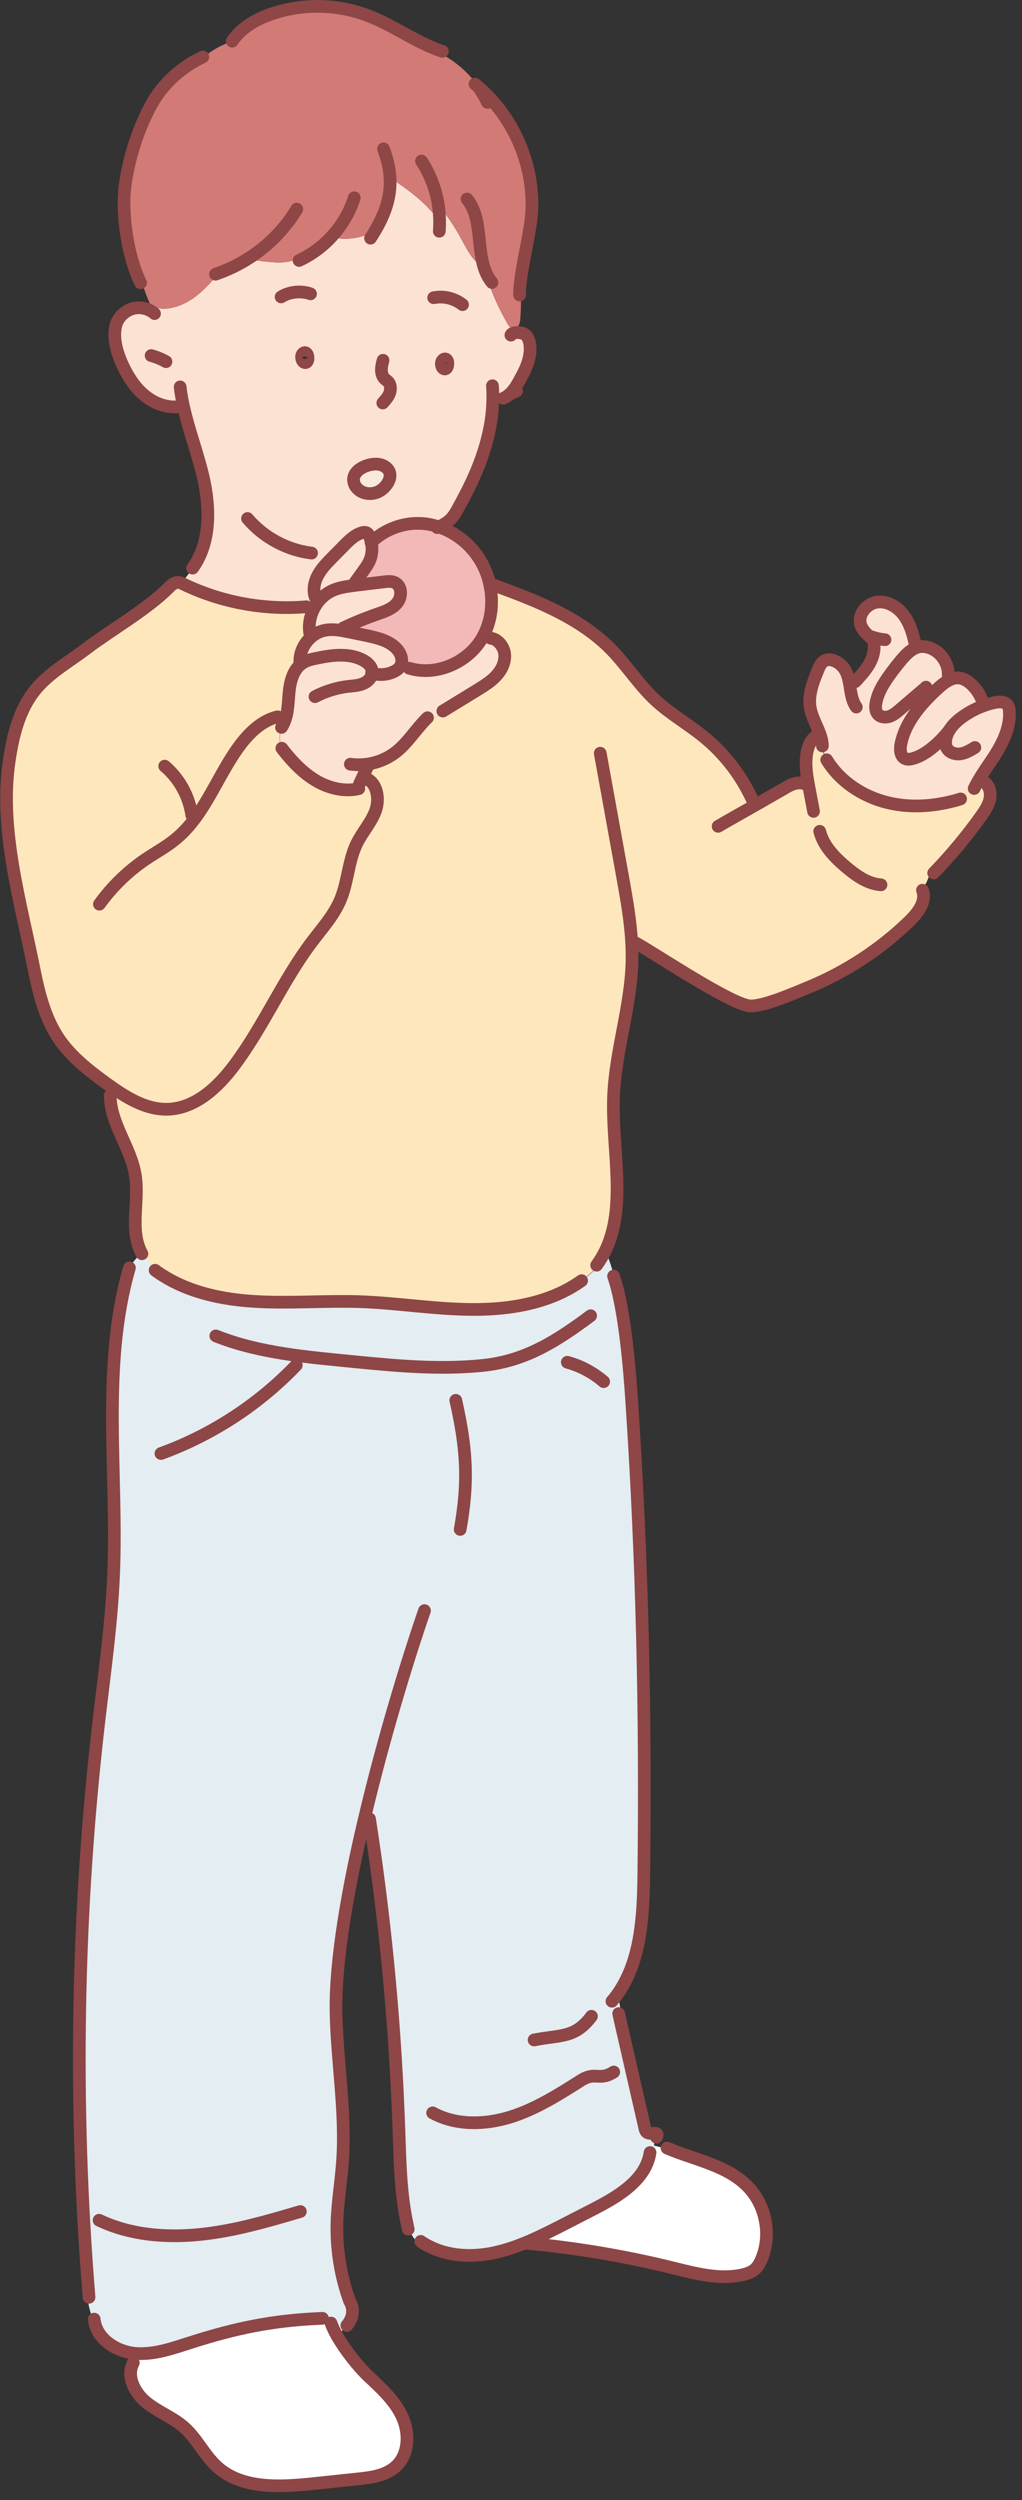 <svg width="81" height="198" viewBox="0 0 81 198" fill="none" xmlns="http://www.w3.org/2000/svg">
<rect x="0" y="0" width="81" height="198" fill="#333333" stroke="none"/>
<g clip-path="url(#clip0_908_8751)">
<path d="M75.25 53.854C75.508 53.732 75.778 53.661 76.062 53.699C76.403 53.751 76.712 53.944 76.97 54.183C77.402 54.576 77.724 55.091 77.898 55.651L78.059 55.613C78.072 55.684 78.091 55.761 78.117 55.832C77.434 56.057 76.777 56.399 76.197 56.831C75.817 57.108 75.463 57.455 75.224 57.855C74.548 58.731 73.362 59.846 72.293 60.097C72.106 60.142 71.893 60.161 71.713 60.078C71.339 59.897 71.314 59.369 71.391 58.956C71.694 57.404 72.705 56.102 73.845 54.981C74.007 54.827 74.174 54.666 74.341 54.511C74.612 54.26 74.915 54.015 75.243 53.86L75.25 53.854Z" fill="#FCE2D3"/>
<path d="M75.153 53.339C75.186 53.513 75.218 53.68 75.25 53.86C74.921 54.015 74.618 54.266 74.348 54.511C74.18 54.666 74.013 54.82 73.852 54.981L73.388 54.44C72.699 55.026 72.003 55.619 71.314 56.212C71.062 56.431 70.792 56.65 70.476 56.753C70.154 56.856 69.761 56.805 69.555 56.541C69.374 56.309 69.374 55.98 69.426 55.69C69.561 54.917 69.973 54.228 70.424 53.583C70.753 53.113 71.101 52.662 71.475 52.224C71.745 51.902 72.061 51.58 72.428 51.386C72.596 51.296 72.769 51.238 72.956 51.219C73.188 51.193 73.42 51.225 73.646 51.303C74.296 51.515 74.812 52.056 75.037 52.701C75.076 52.913 75.115 53.132 75.153 53.345V53.339Z" fill="#FCE2D3"/>
<path d="M75.321 63.273L75.372 63.479C73.697 63.892 71.932 63.962 70.263 63.537C68.343 63.048 66.559 61.869 65.528 60.168H65.496C65.393 59.813 65.251 59.465 65.084 59.13L65.186 59.079C65.186 58.757 65.109 58.448 65 58.151C64.755 57.449 64.343 56.779 64.22 56.038C64.053 55.033 64.446 54.015 64.832 53.074C64.955 52.772 65.103 52.443 65.399 52.308C65.644 52.198 65.934 52.25 66.179 52.353C66.488 52.495 66.752 52.72 66.939 52.997C67.171 53.352 67.267 53.77 67.345 54.202C67.461 54.112 67.577 54.009 67.673 53.893L67.789 53.989C68.182 53.564 68.582 53.139 68.878 52.636C69.174 52.134 69.349 51.547 69.271 50.974C69.265 50.897 69.245 50.807 69.207 50.736C69.194 50.703 69.174 50.678 69.155 50.646C69.104 50.575 69.039 50.517 68.968 50.459C68.666 50.182 68.35 49.885 68.228 49.492C67.97 48.7 68.659 47.824 69.484 47.695C70.308 47.566 71.127 48.049 71.629 48.713C72.016 49.235 72.241 49.84 72.409 50.472L72.286 50.504C72.331 50.794 72.376 51.084 72.428 51.374C72.061 51.567 71.752 51.889 71.475 52.211C71.107 52.649 70.753 53.1 70.424 53.571C69.973 54.208 69.561 54.904 69.426 55.677C69.374 55.967 69.374 56.296 69.555 56.528C69.761 56.792 70.154 56.843 70.476 56.74C70.792 56.637 71.062 56.418 71.314 56.199C72.003 55.606 72.699 55.014 73.388 54.427L73.852 54.969C72.712 56.09 71.7 57.391 71.397 58.944C71.32 59.356 71.346 59.878 71.719 60.065C71.893 60.155 72.106 60.129 72.299 60.084C73.362 59.833 74.548 58.725 75.231 57.842C75.469 57.443 75.823 57.095 76.203 56.818C76.783 56.386 77.434 56.051 78.123 55.819C78.362 55.742 78.606 55.671 78.851 55.619C79.231 55.542 79.721 55.542 79.908 55.883C79.966 55.986 79.985 56.109 79.998 56.225C80.101 57.372 79.637 58.506 79.038 59.498C78.652 60.142 78.201 60.754 77.801 61.385C77.711 61.534 77.621 61.675 77.537 61.824C76.989 62.532 76.197 63.048 75.327 63.254L75.321 63.273Z" fill="#FCE2D3"/>
<path d="M53.706 170.491L53.719 170.459C55.729 171.2 57.894 171.703 59.343 173.249C60.728 174.718 61.147 177.024 60.374 178.893C60.252 179.183 60.103 179.472 59.871 179.691C59.581 179.962 59.182 180.091 58.795 180.175C56.972 180.561 55.091 180.052 53.281 179.601C49.866 178.757 46.387 178.152 42.889 177.778C42.663 177.662 42.444 177.52 42.231 177.366C43.043 177.005 43.842 176.599 44.635 176.193C45.453 175.774 46.277 175.349 47.096 174.93C48.655 174.125 50.368 173.126 51.142 171.645C51.393 171.542 51.56 171.245 51.651 170.962C51.76 170.627 51.825 170.279 51.857 169.931C52.482 170.086 53.094 170.272 53.699 170.479L53.706 170.491Z" fill="white"/>
<path d="M39.062 31.717C39.004 34.494 37.966 37.213 36.626 39.674C36.021 40.788 35.879 41.226 34.79 41.729C34.313 41.568 33.811 41.471 33.308 41.452C31.891 41.4 30.467 41.948 29.449 42.94C29.417 42.766 29.359 42.605 29.288 42.444C29.25 42.36 29.204 42.277 29.127 42.225C29.011 42.141 28.844 42.161 28.702 42.199C28.154 42.36 27.723 42.779 27.317 43.191C27.008 43.507 26.692 43.823 26.383 44.139C25.945 44.577 25.506 45.028 25.216 45.575C25.017 45.949 24.894 46.38 24.914 46.806C24.888 47.173 24.92 47.547 25.023 47.895C24.798 47.972 24.559 48.017 24.314 48.03V48.043C21.009 48.32 17.627 47.708 14.631 46.277C14.56 46.239 14.489 46.207 14.412 46.174C14.683 45.769 14.992 45.382 15.327 45.021L15.301 44.995C16.744 42.985 16.706 40.254 16.152 37.838C15.739 36.027 15.076 34.281 14.644 32.477C14.225 32.51 13.794 32.413 13.433 32.187C12.718 32.091 12.028 31.756 11.461 31.285C10.714 30.66 10.173 29.817 9.761 28.934C9.413 28.186 9.142 27.388 9.123 26.569C9.123 26.241 9.149 25.906 9.258 25.603C9.471 25.03 9.973 24.579 10.566 24.424C10.824 24.36 11.101 24.353 11.358 24.392L12.164 24.327C12.228 24.36 12.299 24.372 12.37 24.385C13.613 24.656 14.895 24.031 15.855 23.2C16.416 22.71 16.905 22.143 17.408 21.589C18.22 21.293 18.993 20.906 19.721 20.442C20.146 20.61 20.616 20.674 21.074 20.72C21.712 20.79 22.356 20.842 22.981 20.7C23.599 20.552 24.16 20.23 24.714 19.908L24.778 20.011C25.339 19.637 25.854 19.199 26.305 18.703L26.441 18.825C27.536 19.038 28.708 18.851 29.694 18.323C30.551 16.873 30.989 15.54 30.912 14.084C31.846 14.689 32.761 15.327 33.566 16.094C34.023 16.525 34.436 16.996 34.842 17.485C34.842 17.06 34.809 16.641 34.739 16.229C35.422 17.054 36.034 17.949 36.543 18.896C37.007 19.753 37.47 20.726 38.327 21.158C38.778 22.749 39.429 24.282 40.266 25.706C40.337 25.822 40.415 25.951 40.544 26.009C40.582 26.028 40.627 26.035 40.672 26.035L40.75 26.35C41.014 26.292 41.394 26.344 41.561 26.453C41.813 26.614 41.929 26.924 41.974 27.22C42.115 28.141 41.742 29.063 41.291 29.875C41.072 30.274 40.795 30.834 40.363 31.221C39.931 31.401 39.493 31.569 39.049 31.711L39.062 31.717ZM35.499 28.863C35.531 28.419 35.248 28.302 35.061 28.567C35.016 28.631 34.99 28.721 34.996 28.837C35.016 29.308 35.46 29.385 35.505 28.863H35.499ZM29.978 38.952C30.706 38.624 31.414 37.496 30.48 36.929C29.868 36.556 28.863 36.833 28.36 37.29C28.154 37.483 28.019 37.722 28.025 37.992C28.025 38.334 28.225 38.656 28.509 38.849C28.934 39.145 29.507 39.165 29.971 38.952H29.978ZM23.915 28.367C23.986 28.831 24.437 28.857 24.418 28.335C24.405 27.89 24.108 27.806 23.947 28.09C23.909 28.161 23.896 28.251 23.915 28.367Z" fill="#FCE2D3"/>
<path d="M32.703 52.933C32.587 52.901 32.464 52.843 32.361 52.785C32.187 52.681 32.013 52.566 31.852 52.43C31.891 52.076 31.724 51.696 31.479 51.419C30.88 50.749 29.939 50.53 29.063 50.343C28.631 50.252 28.193 50.162 27.755 50.072C27.735 50.072 27.71 50.066 27.69 50.059L27.748 49.782C27.794 49.666 27.839 49.55 27.884 49.428C28.541 49.138 29.217 48.874 29.907 48.635C30.48 48.429 31.099 48.23 31.492 47.753C31.878 47.276 31.878 46.438 31.337 46.155C31.066 46.013 30.744 46.052 30.441 46.084C29.707 46.174 28.979 46.258 28.244 46.348C28.154 46.355 28.058 46.368 27.968 46.387C28.116 46.181 28.264 45.975 28.412 45.775C28.547 45.582 28.689 45.395 28.824 45.202C28.998 44.957 29.172 44.712 29.295 44.441C29.507 43.971 29.546 43.436 29.436 42.94C30.454 41.954 31.878 41.4 33.295 41.452C33.798 41.471 34.301 41.561 34.777 41.729C36.085 42.161 37.238 43.075 37.986 44.242C38.353 44.815 38.624 45.453 38.785 46.116C38.785 46.149 38.797 46.181 38.804 46.219C39.133 47.637 38.978 49.164 38.276 50.426C38.25 50.484 38.218 50.536 38.185 50.594C37.077 52.424 34.758 53.487 32.684 52.991L32.696 52.933H32.703Z" fill="#F2B9B8"/>
<path d="M29.153 60.664C28.953 61.089 28.76 61.508 28.56 61.933C28.328 62.204 28.032 62.416 27.697 62.551C26.743 62.584 25.783 62.275 24.965 61.766C24.018 61.186 23.239 60.374 22.543 59.504C22.375 59.401 22.279 59.176 22.24 58.969C22.15 58.518 22.175 58.042 22.304 57.604H22.324C22.504 57.339 22.62 57.037 22.704 56.727C22.846 56.154 22.865 55.529 22.916 54.936C22.987 54.073 23.206 53.12 23.883 52.598C23.928 52.565 23.973 52.533 24.025 52.501C24.353 52.295 24.74 52.211 25.12 52.134C26.357 51.876 27.723 51.702 28.831 52.314C29.159 52.495 29.469 52.785 29.507 53.158C29.507 53.216 29.507 53.274 29.507 53.332C29.636 53.377 29.771 53.403 29.913 53.422C30.358 53.474 30.815 53.403 31.215 53.21C31.414 53.113 31.608 52.984 31.73 52.791C31.794 52.681 31.833 52.559 31.846 52.437C32.007 52.565 32.175 52.688 32.355 52.791C32.458 52.855 32.574 52.907 32.696 52.939L32.684 52.997C34.758 53.493 37.077 52.43 38.185 50.6C38.218 50.542 38.25 50.491 38.276 50.433C38.694 50.742 39.152 51 39.635 51.187H39.777C39.899 51.38 39.977 51.612 39.996 51.844C40.041 52.462 39.745 53.068 39.319 53.525C38.901 53.983 38.359 54.311 37.831 54.64C36.923 55.194 36.008 55.761 35.093 56.315L35.183 56.489C34.571 56.824 33.946 57.146 33.308 57.449C32.696 58.151 32.155 58.937 31.427 59.517C30.77 60.045 29.965 60.393 29.127 60.516L29.146 60.664H29.153Z" fill="#FCE2D3"/>
<path d="M30.474 36.929C31.401 37.496 30.699 38.624 29.971 38.952C29.507 39.165 28.934 39.145 28.509 38.849C28.232 38.656 28.032 38.334 28.026 37.992C28.026 37.722 28.148 37.483 28.36 37.29C28.857 36.833 29.868 36.556 30.48 36.929H30.474Z" fill="#F9E8DC"/>
<path d="M27.69 62.551C28.019 62.416 28.315 62.204 28.554 61.933C28.637 61.836 28.715 61.733 28.786 61.617L29.018 61.65C29.913 62.049 30.087 63.305 29.752 64.227C29.411 65.148 28.721 65.895 28.283 66.778C27.6 68.157 27.581 69.767 27.001 71.191C26.486 72.46 25.552 73.491 24.72 74.586C22.401 77.659 20.881 81.28 18.568 84.366C17.26 86.119 15.462 87.794 13.272 87.852C11.706 87.89 10.27 87.085 8.962 86.177C8.781 86.054 8.601 85.919 8.421 85.797C7.042 84.791 5.663 83.716 4.69 82.311C3.582 80.688 3.086 78.729 2.699 76.796C1.63 71.436 -0.077 65.715 0.715 60.309C1.011 58.28 1.514 56.193 2.809 54.614C3.904 53.281 5.457 52.424 6.829 51.38C8.749 49.924 11.648 48.268 13.349 46.561C13.549 46.355 13.787 46.136 14.077 46.129C14.18 46.129 14.277 46.149 14.373 46.187C14.451 46.219 14.522 46.252 14.593 46.29C17.588 47.721 20.964 48.333 24.276 48.056V48.043C24.514 48.03 24.753 47.985 24.985 47.907C24.985 47.933 24.991 47.959 25.004 47.978C24.559 48.687 24.385 49.576 24.591 50.394L24.656 50.472C24.089 50.961 23.722 51.702 23.76 52.462L23.863 52.604C23.194 53.126 22.968 54.08 22.897 54.943C22.846 55.535 22.826 56.167 22.684 56.734C22.607 57.05 22.491 57.346 22.304 57.623H22.285C22.156 58.055 22.13 58.531 22.221 58.982C22.259 59.188 22.356 59.414 22.523 59.517C23.219 60.387 23.999 61.199 24.946 61.778C25.764 62.281 26.724 62.59 27.677 62.564L27.69 62.551Z" fill="#FFE7BD"/>
<path d="M28.792 61.617C28.721 61.733 28.644 61.836 28.56 61.933C28.76 61.508 28.953 61.089 29.153 60.664L29.134 60.516C29.971 60.393 30.776 60.045 31.434 59.517C32.162 58.937 32.703 58.158 33.315 57.449C33.946 57.146 34.571 56.824 35.19 56.489L35.099 56.315C36.014 55.761 36.923 55.194 37.838 54.64C38.366 54.311 38.907 53.983 39.326 53.525C39.751 53.068 40.047 52.462 40.002 51.844C39.983 51.612 39.906 51.38 39.783 51.18H39.642C39.158 51 38.701 50.742 38.282 50.433C38.984 49.164 39.139 47.643 38.81 46.226C39.055 46.316 39.3 46.4 39.538 46.496C42.773 47.682 46.052 49.009 48.449 51.457C49.686 52.727 50.645 54.253 51.947 55.465C53.12 56.553 54.53 57.346 55.767 58.357C57.153 59.485 58.319 60.883 59.175 62.455C59.279 62.944 59.511 63.395 59.839 63.769C60.69 63.279 61.514 62.816 62.088 62.481C62.377 62.313 62.674 62.139 63.002 62.055C63.331 61.978 63.705 62.004 63.975 62.204L64.053 62.191C63.879 61.276 63.75 60.335 63.962 59.433C64.091 58.898 64.4 58.344 64.929 58.177L64.961 58.164C65.064 58.467 65.141 58.77 65.148 59.092L65.045 59.143C65.212 59.478 65.354 59.833 65.457 60.187H65.489C66.52 61.875 68.298 63.054 70.225 63.544C71.893 63.969 73.659 63.898 75.334 63.486L75.282 63.279C76.152 63.067 76.944 62.558 77.492 61.849C77.576 61.701 77.666 61.553 77.756 61.411C77.801 61.579 77.846 61.746 77.891 61.914H77.911C78.349 62.165 78.51 62.751 78.413 63.254C78.317 63.756 78.027 64.194 77.73 64.613C76.59 66.217 75.327 67.731 73.955 69.149L73.71 69.123C73.581 69.613 73.362 70.076 73.059 70.495H73.072C73.407 71.371 72.724 72.28 72.061 72.931C69.742 75.186 66.984 76.99 63.988 78.214C62.957 78.639 60.574 79.695 59.453 79.67C58.177 79.65 53.21 76.403 51.019 75.076C50.684 75.018 50.356 74.934 50.04 74.825C50.059 75.256 50.066 75.695 50.059 76.126C49.975 79.786 48.706 83.329 48.59 86.988C48.461 91.086 49.666 95.628 47.901 99.152C47.727 99.494 47.527 99.835 47.289 100.157L47.386 100.228C47.018 100.698 46.561 101.091 46.039 101.388L46.065 101.433C43.617 103.192 40.486 103.726 37.47 103.713C34.462 103.707 31.466 103.198 28.457 103.095C25.68 102.998 22.891 103.243 20.114 103.076C17.627 102.921 15.089 102.393 12.975 101.091L12.995 101.053C12.299 100.615 11.719 99.977 11.365 99.229L11.223 99.294C10.205 97.458 11.03 95.158 10.701 93.083C10.353 90.886 8.71 88.979 8.71 86.75L8.929 86.164C10.237 87.072 11.674 87.877 13.24 87.839C15.424 87.781 17.221 86.106 18.535 84.353C20.848 81.274 22.369 77.647 24.688 74.573C25.513 73.485 26.447 72.447 26.969 71.178C27.549 69.761 27.568 68.144 28.251 66.765C28.689 65.889 29.378 65.141 29.72 64.214C30.055 63.292 29.881 62.043 28.985 61.637L28.753 61.605L28.792 61.617Z" fill="#FFE7BD"/>
<path d="M27.684 50.053C27.033 49.917 26.357 49.789 25.706 49.93C25.32 50.014 24.965 50.201 24.669 50.459L24.604 50.381C24.398 49.563 24.579 48.674 25.017 47.965C25.036 47.933 25.055 47.901 25.081 47.862C25.384 47.411 25.796 47.038 26.292 46.799C26.814 46.548 27.388 46.458 27.961 46.387C28.051 46.374 28.148 46.361 28.238 46.348C28.973 46.258 29.701 46.174 30.435 46.084C30.738 46.045 31.06 46.013 31.331 46.155C31.872 46.438 31.872 47.276 31.485 47.753C31.099 48.23 30.48 48.436 29.9 48.635C29.217 48.874 28.541 49.138 27.877 49.428C27.832 49.544 27.787 49.666 27.742 49.782L27.684 50.059V50.053Z" fill="#FCE2D3"/>
<path d="M26.73 185.007C27.394 186.166 28.438 187.474 29.211 188.196C30.229 189.149 31.292 190.116 31.878 191.378C32.464 192.641 32.445 194.297 31.453 195.276C30.648 196.062 29.443 196.217 28.328 196.333C27.169 196.455 26.003 196.578 24.836 196.7C22.195 196.977 19.206 197.145 17.228 195.373C16.216 194.458 15.63 193.15 14.612 192.242C13.716 191.449 12.55 191.024 11.616 190.27C10.682 189.523 9.999 188.183 10.579 187.133L10.173 187.055C10.244 186.972 10.315 186.875 10.379 186.785C10.476 186.65 10.572 186.508 10.669 186.372C10.688 186.372 10.701 186.379 10.72 186.379C12.247 186.508 13.736 185.96 15.198 185.496C18.697 184.382 21.544 183.795 25.152 183.621C25.629 183.718 26.067 183.982 26.389 184.343C26.479 184.556 26.595 184.775 26.724 185L26.73 185.007Z" fill="white"/>
<path d="M26.389 184.35C26.067 183.982 25.629 183.725 25.152 183.628C21.544 183.802 18.697 184.388 15.198 185.503C13.742 185.967 12.247 186.521 10.72 186.385C10.701 186.385 10.688 186.385 10.669 186.379C9.297 186.244 7.899 185.367 7.551 184.072C7.261 183.499 7.061 182.874 6.977 182.236C6.964 182.127 6.977 181.979 7.061 181.927C5.818 166.697 6.082 151.344 7.86 136.171C8.305 132.37 8.846 128.576 9.007 124.755C9.355 116.612 8.008 108.249 10.263 100.415L10.224 100.389C10.495 100.009 10.798 99.648 11.126 99.313L11.255 99.3L11.397 99.236C11.751 99.983 12.331 100.621 13.027 101.059L13.008 101.098C15.114 102.399 17.653 102.928 20.146 103.082C22.923 103.256 25.706 103.011 28.489 103.101C31.498 103.205 34.494 103.714 37.502 103.72C40.518 103.733 43.649 103.192 46.097 101.439L46.071 101.394C46.593 101.104 47.05 100.705 47.418 100.234L47.321 100.164C47.553 99.835 47.759 99.5 47.933 99.159L48.043 99.21C48.339 99.9 48.565 100.615 48.719 101.343C49.512 103.849 49.892 108.281 50.072 111.019C50.91 123.576 51.18 135.862 51.026 148.445C50.987 151.718 50.813 155.261 48.964 157.896L48.99 157.915C49.119 158.779 49.254 159.648 49.383 160.518C49.408 160.673 49.421 160.834 49.37 160.969L51.116 168.61C51.206 169.01 51.56 168.964 51.812 168.952C51.857 169.274 51.87 169.609 51.844 169.937C51.818 170.292 51.747 170.633 51.638 170.968C51.547 171.245 51.386 171.548 51.129 171.651C50.356 173.139 48.642 174.131 47.083 174.937C46.264 175.356 45.44 175.781 44.622 176.2C43.836 176.605 43.037 177.011 42.218 177.372C41.207 177.823 40.17 178.21 39.087 178.429C37.387 178.783 35.525 178.686 33.991 177.9L33.92 178.036C33.482 177.958 33.109 177.668 32.844 177.314C32.619 177.018 32.458 176.683 32.31 176.341C31.749 173.816 31.704 171.207 31.614 168.623C31.363 161.427 30.738 154.237 29.739 147.105H29.675C29.436 145.99 29.192 144.863 28.953 143.748C27.574 149.514 26.556 155.3 26.634 159.359C26.705 163.295 27.426 167.231 27.149 171.168C27.04 172.759 26.763 174.344 26.711 175.948C26.64 178.094 26.982 180.252 27.716 182.269C27.716 182.269 28.348 183.132 27.491 184.182H27.355C27.214 184.465 27.027 184.73 26.808 184.955C26.788 184.974 26.769 185 26.743 185.013C26.614 184.788 26.498 184.562 26.408 184.356L26.389 184.35Z" fill="#E4EDF1"/>
<path d="M28.406 45.775C28.257 45.981 28.109 46.181 27.961 46.387C27.388 46.458 26.814 46.554 26.292 46.799C25.803 47.031 25.384 47.411 25.081 47.862C25.055 47.875 25.03 47.882 24.997 47.895C24.901 47.54 24.862 47.173 24.888 46.806C24.869 46.38 24.985 45.949 25.191 45.575C25.481 45.028 25.919 44.583 26.357 44.139C26.666 43.823 26.982 43.507 27.291 43.191C27.697 42.779 28.128 42.36 28.676 42.199C28.818 42.161 28.979 42.141 29.101 42.225C29.179 42.277 29.224 42.367 29.262 42.444C29.333 42.605 29.391 42.766 29.424 42.94C29.533 43.436 29.494 43.971 29.282 44.441C29.159 44.712 28.985 44.957 28.811 45.202C28.676 45.395 28.534 45.582 28.399 45.775H28.406Z" fill="#FCE2D3"/>
<path d="M29.507 53.158C29.469 52.785 29.159 52.495 28.831 52.314C27.723 51.702 26.357 51.876 25.12 52.134C24.74 52.211 24.353 52.295 24.025 52.501C23.98 52.533 23.928 52.566 23.883 52.598L23.78 52.456C23.747 51.696 24.108 50.955 24.675 50.465C24.972 50.208 25.326 50.021 25.712 49.937C26.363 49.795 27.033 49.924 27.69 50.059C27.71 50.066 27.735 50.072 27.755 50.072C28.186 50.162 28.625 50.252 29.063 50.343C29.939 50.53 30.88 50.749 31.479 51.419C31.724 51.696 31.891 52.076 31.852 52.43C31.84 52.553 31.801 52.675 31.736 52.785C31.62 52.978 31.427 53.1 31.221 53.203C30.822 53.397 30.364 53.467 29.92 53.416C29.784 53.397 29.649 53.371 29.514 53.326C29.514 53.268 29.52 53.21 29.514 53.152L29.507 53.158Z" fill="#FCE2D3"/>
<path d="M37.908 6.874C40.711 9.284 42.322 13.014 42.148 16.699C42.083 18.136 41.471 20.494 41.252 22.266C41.291 23.245 41.317 24.231 41.239 25.204C41.226 25.41 41.201 25.629 41.085 25.803C41.001 25.938 40.84 26.035 40.679 26.035C40.634 26.035 40.589 26.035 40.55 26.009C40.428 25.951 40.344 25.828 40.273 25.706C39.435 24.276 38.785 22.749 38.334 21.158C37.477 20.726 37.013 19.753 36.549 18.896C36.04 17.949 35.434 17.054 34.745 16.229C34.809 16.641 34.842 17.067 34.848 17.485C34.449 16.996 34.03 16.525 33.572 16.094C32.767 15.327 31.852 14.689 30.918 14.084C30.995 15.546 30.564 16.873 29.701 18.323C28.715 18.851 27.549 19.032 26.447 18.825L26.312 18.703C25.861 19.199 25.345 19.644 24.785 20.011L24.72 19.908C24.173 20.23 23.612 20.558 22.987 20.7C22.362 20.842 21.718 20.79 21.08 20.72C20.623 20.668 20.152 20.604 19.727 20.442C18.999 20.906 18.226 21.293 17.414 21.589C16.918 22.143 16.429 22.71 15.862 23.2C14.902 24.038 13.62 24.656 12.376 24.385C12.305 24.372 12.235 24.353 12.17 24.327C12.106 24.302 12.041 24.263 11.99 24.211C11.912 24.134 11.867 24.038 11.829 23.941C11.603 23.425 11.416 22.897 11.262 22.356L11.171 22.382C10.16 20.346 9.664 16.97 9.935 14.779C10.205 12.608 11.023 10.012 12.138 8.079C13.04 6.52 14.477 5.257 16.107 4.497L16.152 4.549C16.583 4.149 17.099 3.827 17.64 3.576C17.898 3.453 18.162 3.344 18.432 3.254C19.154 2.158 20.372 1.482 21.609 1.069C24.07 0.245 26.821 0.303 29.243 1.243C31.008 1.926 32.587 3.047 34.333 3.769L34.268 3.93C35.731 4.542 37.013 5.579 37.928 6.868L37.908 6.874Z" fill="#D27A75"/>
<path d="M12.247 24.836C11.99 24.611 11.674 24.463 11.333 24.405C11.075 24.36 10.798 24.366 10.54 24.437C9.954 24.591 9.445 25.043 9.232 25.616C9.123 25.919 9.091 26.254 9.097 26.582C9.116 27.401 9.387 28.199 9.735 28.947C10.147 29.829 10.688 30.673 11.436 31.298C11.996 31.769 12.685 32.104 13.407 32.2C13.646 32.233 13.89 32.239 14.135 32.213" stroke="#8E4646" stroke-width="1.005" stroke-linecap="round" stroke-linejoin="round"/>
<path d="M11.977 28.161C12.389 28.27 12.782 28.431 13.156 28.644" stroke="#8E4646" stroke-width="1.005" stroke-linecap="round" stroke-linejoin="round"/>
<path d="M23.941 28.09C24.095 27.806 24.392 27.89 24.411 28.335C24.43 28.857 23.98 28.831 23.909 28.367C23.889 28.251 23.909 28.161 23.941 28.09Z" stroke="#8E4646" stroke-width="1.005" stroke-linecap="round" stroke-linejoin="round"/>
<path d="M35.054 28.567C35.241 28.302 35.525 28.419 35.492 28.863C35.454 29.385 35.009 29.308 34.983 28.837C34.983 28.721 35.003 28.625 35.048 28.567H35.054Z" stroke="#8E4646" stroke-width="1.005" stroke-linecap="round" stroke-linejoin="round"/>
<path d="M30.358 28.534C30.293 28.786 30.229 29.037 30.229 29.295C30.229 29.552 30.306 29.823 30.486 29.997C30.57 30.087 30.68 30.145 30.764 30.235C30.976 30.467 30.989 30.834 30.88 31.137C30.77 31.44 30.551 31.678 30.338 31.917" stroke="#8E4646" stroke-width="1.005" stroke-linecap="round" stroke-linejoin="round"/>
<path d="M28.354 37.29C28.148 37.483 28.012 37.722 28.019 37.992C28.019 38.334 28.219 38.656 28.502 38.849C28.927 39.145 29.501 39.165 29.965 38.952C30.693 38.624 31.401 37.496 30.467 36.929C29.855 36.556 28.85 36.833 28.348 37.29H28.354Z" stroke="#8E4646" stroke-width="1.005" stroke-linecap="round" stroke-linejoin="round"/>
<path d="M22.279 23.516C22.955 23.09 23.876 23.013 24.611 23.271" stroke="#8E4646" stroke-width="1.005" stroke-linecap="round" stroke-linejoin="round"/>
<path d="M34.371 23.58C35.164 23.419 36.027 23.625 36.659 24.128" stroke="#8E4646" stroke-width="1.005" stroke-linecap="round" stroke-linejoin="round"/>
<path d="M40.492 26.544C40.524 26.447 40.627 26.395 40.763 26.363C41.027 26.305 41.407 26.357 41.574 26.466C41.826 26.627 41.941 26.937 41.987 27.233C42.128 28.154 41.755 29.076 41.304 29.887C41.085 30.287 40.808 30.847 40.376 31.234C40.234 31.356 40.073 31.466 39.893 31.543" stroke="#8E4646" stroke-width="1.005" stroke-linecap="round" stroke-linejoin="round"/>
<path d="M30.396 11.79C30.706 12.615 30.873 13.368 30.912 14.097C30.989 15.559 30.557 16.886 29.694 18.336C29.591 18.51 29.482 18.684 29.366 18.864" stroke="#8E4646" stroke-width="1.005" stroke-linecap="round" stroke-linejoin="round"/>
<path d="M28.077 15.662C27.723 16.796 27.104 17.84 26.305 18.716C25.854 19.212 25.339 19.657 24.778 20.024C24.437 20.256 24.076 20.455 23.702 20.629" stroke="#8E4646" stroke-width="1.005" stroke-linecap="round" stroke-linejoin="round"/>
<path d="M23.522 16.564C22.575 18.136 21.254 19.47 19.708 20.455C18.98 20.919 18.207 21.306 17.395 21.602C17.292 21.641 17.183 21.68 17.079 21.718" stroke="#8E4646" stroke-width="1.005" stroke-linecap="round" stroke-linejoin="round"/>
<path d="M16.074 4.51C14.451 5.27 13.008 6.533 12.106 8.092C10.991 10.018 10.173 12.615 9.902 14.792C9.632 16.976 10.128 20.359 11.139 22.395" stroke="#8E4646" stroke-width="1.005" stroke-linecap="round" stroke-linejoin="round"/>
<path d="M18.407 3.26C19.128 2.171 20.346 1.495 21.583 1.082C24.044 0.258 26.795 0.316 29.217 1.256C30.983 1.939 32.561 3.06 34.307 3.782C34.552 3.885 34.803 3.982 35.061 4.065" stroke="#8E4646" stroke-width="1.005" stroke-linecap="round" stroke-linejoin="round"/>
<path d="M37.908 6.881C40.711 9.29 42.322 13.021 42.148 16.706C42.083 18.142 41.471 20.5 41.252 22.272C41.207 22.672 41.175 23.039 41.181 23.361" stroke="#8E4646" stroke-width="1.005" stroke-linecap="round" stroke-linejoin="round"/>
<path d="M37.644 6.655C37.728 6.726 37.818 6.803 37.902 6.874" stroke="#8E4646" stroke-width="1.005" stroke-linecap="round" stroke-linejoin="round"/>
<path d="M33.405 12.756C34.094 13.8 34.545 14.998 34.739 16.235C34.803 16.648 34.835 17.073 34.842 17.492C34.842 17.769 34.842 18.039 34.816 18.316" stroke="#8E4646" stroke-width="1.005" stroke-linecap="round" stroke-linejoin="round"/>
<path d="M37.013 15.759C38.198 17.208 37.799 19.431 38.366 21.183C38.501 21.615 38.701 22.021 38.991 22.375" stroke="#8E4646" stroke-width="1.005" stroke-linecap="round" stroke-linejoin="round"/>
<path d="M14.277 30.641C14.348 31.26 14.464 31.872 14.612 32.477C15.037 34.275 15.701 36.027 16.119 37.838C16.667 40.254 16.712 42.985 15.269 44.995" stroke="#8E4646" stroke-width="1.005" stroke-linecap="round" stroke-linejoin="round"/>
<path d="M22.311 57.61C22.491 57.34 22.607 57.037 22.691 56.721C22.833 56.148 22.852 55.523 22.904 54.93C22.974 54.067 23.194 53.113 23.87 52.591C23.915 52.559 23.96 52.527 24.012 52.495C24.34 52.288 24.727 52.205 25.107 52.127C26.344 51.87 27.71 51.696 28.818 52.308C29.146 52.488 29.456 52.778 29.494 53.152C29.494 53.21 29.494 53.268 29.494 53.326C29.449 53.68 29.153 53.976 28.824 54.125C28.438 54.299 28.006 54.318 27.587 54.363C26.672 54.472 25.783 54.749 24.965 55.175" stroke="#8E4646" stroke-width="1.005" stroke-linecap="round" stroke-linejoin="round"/>
<path d="M23.767 52.45C23.735 51.689 24.095 50.948 24.662 50.459C24.959 50.201 25.313 50.014 25.7 49.93C26.35 49.789 27.02 49.917 27.677 50.053C27.697 50.059 27.723 50.066 27.742 50.066C28.174 50.156 28.612 50.246 29.05 50.336C29.926 50.523 30.867 50.742 31.466 51.412C31.711 51.689 31.878 52.069 31.84 52.424C31.827 52.546 31.788 52.669 31.724 52.778C31.608 52.971 31.414 53.094 31.208 53.197C30.809 53.39 30.351 53.461 29.907 53.409C29.771 53.39 29.636 53.364 29.501 53.319C29.482 53.319 29.469 53.306 29.449 53.306" stroke="#8E4646" stroke-width="1.005" stroke-linecap="round" stroke-linejoin="round"/>
<path d="M24.598 50.381C24.392 49.563 24.572 48.674 25.01 47.965C25.03 47.933 25.049 47.901 25.075 47.862C25.378 47.411 25.79 47.038 26.286 46.799C26.808 46.548 27.381 46.458 27.955 46.387C28.045 46.374 28.141 46.361 28.232 46.348C28.966 46.258 29.694 46.174 30.428 46.084C30.731 46.045 31.053 46.013 31.324 46.155C31.865 46.438 31.865 47.276 31.479 47.753C31.092 48.23 30.474 48.436 29.894 48.635C29.211 48.874 28.534 49.138 27.871 49.428C27.652 49.531 27.426 49.628 27.207 49.731" stroke="#8E4646" stroke-width="1.005" stroke-linecap="round" stroke-linejoin="round"/>
<path d="M25.004 47.353C24.933 47.173 24.894 46.986 24.888 46.799C24.869 46.374 24.985 45.943 25.191 45.569C25.481 45.021 25.919 44.577 26.357 44.132C26.666 43.816 26.982 43.501 27.291 43.185C27.697 42.773 28.128 42.354 28.676 42.193C28.818 42.154 28.979 42.135 29.101 42.219C29.179 42.27 29.224 42.36 29.262 42.438C29.333 42.599 29.391 42.76 29.424 42.934C29.533 43.43 29.494 43.965 29.282 44.435C29.159 44.706 28.985 44.95 28.811 45.195C28.676 45.388 28.534 45.575 28.399 45.769C28.251 45.975 28.103 46.174 27.955 46.381" stroke="#8E4646" stroke-width="1.005" stroke-linecap="round" stroke-linejoin="round"/>
<path d="M35.099 56.315C36.014 55.761 36.923 55.194 37.838 54.64C38.366 54.311 38.907 53.983 39.326 53.525C39.751 53.068 40.047 52.462 40.002 51.844C39.983 51.612 39.906 51.38 39.783 51.18C39.584 50.845 39.255 50.588 38.875 50.542" stroke="#8E4646" stroke-width="1.005" stroke-linecap="round" stroke-linejoin="round"/>
<path d="M29.404 42.966C29.404 42.966 29.424 42.947 29.43 42.94C30.448 41.954 31.872 41.4 33.289 41.452C33.792 41.471 34.294 41.561 34.771 41.729C36.079 42.161 37.232 43.075 37.979 44.242C38.346 44.815 38.617 45.453 38.778 46.116C38.778 46.149 38.791 46.181 38.797 46.219C39.126 47.637 38.971 49.164 38.269 50.426C38.243 50.484 38.211 50.536 38.179 50.594C37.071 52.424 34.752 53.487 32.677 52.991C32.593 52.971 32.503 52.946 32.419 52.92" stroke="#8E4646" stroke-width="1.005" stroke-linecap="round" stroke-linejoin="round"/>
<path d="M33.882 56.843C33.682 57.037 33.495 57.236 33.315 57.449C32.703 58.151 32.162 58.937 31.434 59.517C30.776 60.045 29.971 60.393 29.134 60.516C28.683 60.58 28.225 60.587 27.768 60.522" stroke="#8E4646" stroke-width="1.005" stroke-linecap="round" stroke-linejoin="round"/>
<path d="M29.153 60.664C28.953 61.089 28.76 61.508 28.56 61.933C28.541 61.978 28.521 62.023 28.502 62.062" stroke="#8E4646" stroke-width="1.005" stroke-linecap="round" stroke-linejoin="round"/>
<path d="M22.337 59.259C22.401 59.343 22.465 59.427 22.53 59.511C23.226 60.38 24.005 61.192 24.952 61.772C25.77 62.275 26.73 62.584 27.684 62.558C27.935 62.551 28.186 62.519 28.438 62.461" stroke="#8E4646" stroke-width="1.005" stroke-linecap="round" stroke-linejoin="round"/>
<path d="M29.024 61.65C29.92 62.049 30.093 63.305 29.759 64.227C29.417 65.148 28.728 65.895 28.29 66.778C27.607 68.157 27.587 69.767 27.008 71.191C26.492 72.46 25.558 73.491 24.727 74.586C22.407 77.659 20.887 81.28 18.574 84.366C17.266 86.119 15.469 87.794 13.278 87.852C11.713 87.89 10.276 87.085 8.968 86.177C8.788 86.054 8.607 85.919 8.427 85.797C7.048 84.791 5.67 83.716 4.697 82.311C3.589 80.688 3.092 78.729 2.706 76.796C1.636 71.436 -0.071 65.715 0.722 60.309C1.018 58.28 1.52 56.193 2.815 54.614C3.911 53.281 5.463 52.424 6.836 51.38C8.756 49.924 11.655 48.268 13.356 46.561C13.555 46.355 13.794 46.136 14.084 46.129C14.187 46.129 14.283 46.149 14.38 46.187C14.457 46.219 14.528 46.252 14.599 46.29C17.595 47.721 20.971 48.333 24.282 48.056" stroke="#8E4646" stroke-width="1.005" stroke-linecap="round" stroke-linejoin="round"/>
<path d="M22.008 56.773C22.008 56.773 21.995 56.773 21.989 56.773C20.816 57.05 19.863 57.932 19.122 58.886C17.253 61.308 16.313 64.471 13.955 66.424C13.207 67.049 12.344 67.512 11.539 68.053C10.128 69.013 8.884 70.218 7.879 71.61" stroke="#8E4646" stroke-width="1.005" stroke-linecap="round" stroke-linejoin="round"/>
<path d="M13.053 60.677C14.206 61.65 14.986 63.06 15.198 64.562" stroke="#8E4646" stroke-width="1.005" stroke-linecap="round" stroke-linejoin="round"/>
<path d="M39.029 30.551C39.062 30.938 39.068 31.324 39.055 31.717C38.997 34.494 37.96 37.213 36.62 39.674C36.014 40.788 35.873 41.226 34.784 41.729C34.745 41.748 34.7 41.768 34.655 41.787" stroke="#8E4646" stroke-width="1.005" stroke-linecap="round" stroke-linejoin="round"/>
<path d="M19.618 41.065C20.893 42.566 22.742 43.565 24.695 43.803" stroke="#8E4646" stroke-width="1.005" stroke-linecap="round" stroke-linejoin="round"/>
<path d="M65.18 59.079C65.18 58.757 65.103 58.448 64.993 58.151C64.748 57.449 64.336 56.779 64.214 56.038C64.046 55.033 64.439 54.015 64.826 53.074C64.948 52.772 65.096 52.443 65.393 52.308C65.638 52.198 65.927 52.25 66.172 52.353C66.481 52.495 66.746 52.72 66.933 52.997C67.164 53.351 67.261 53.77 67.338 54.202C67.442 54.833 67.499 55.484 67.867 55.999" stroke="#8E4646" stroke-width="1.005" stroke-linecap="round" stroke-linejoin="round"/>
<path d="M67.783 53.989C68.176 53.564 68.575 53.139 68.872 52.636C69.168 52.134 69.342 51.547 69.265 50.974C69.258 50.897 69.239 50.807 69.2 50.736C69.187 50.703 69.168 50.678 69.149 50.646C69.097 50.575 69.033 50.517 68.962 50.459C68.659 50.182 68.343 49.885 68.221 49.492C67.963 48.7 68.653 47.824 69.477 47.695C70.302 47.566 71.12 48.049 71.623 48.713C72.009 49.235 72.235 49.84 72.402 50.472C72.447 50.652 72.493 50.832 72.531 51.013" stroke="#8E4646" stroke-width="1.005" stroke-linecap="round" stroke-linejoin="round"/>
<path d="M68.936 50.388C69.007 50.414 69.078 50.439 69.149 50.459C69.471 50.568 69.806 50.633 70.141 50.665" stroke="#8E4646" stroke-width="1.005" stroke-linecap="round" stroke-linejoin="round"/>
<path d="M75.153 53.455C75.153 53.416 75.153 53.377 75.153 53.339C75.153 53.12 75.108 52.9 75.037 52.694C74.812 52.05 74.296 51.509 73.646 51.296C73.427 51.225 73.188 51.187 72.956 51.212C72.769 51.232 72.596 51.29 72.428 51.38C72.061 51.573 71.752 51.895 71.475 52.218C71.107 52.656 70.753 53.107 70.424 53.577C69.973 54.215 69.561 54.911 69.426 55.684C69.374 55.974 69.374 56.302 69.555 56.534C69.761 56.798 70.154 56.85 70.476 56.747C70.792 56.644 71.062 56.425 71.314 56.206C72.003 55.613 72.699 55.02 73.388 54.434V54.421" stroke="#8E4646" stroke-width="1.005" stroke-linecap="round" stroke-linejoin="round"/>
<path d="M77.898 55.651C77.73 55.091 77.408 54.582 76.97 54.183C76.719 53.951 76.41 53.751 76.062 53.699C75.778 53.661 75.508 53.725 75.25 53.854C74.921 54.009 74.618 54.26 74.348 54.505C74.18 54.659 74.013 54.814 73.852 54.975C72.712 56.096 71.7 57.397 71.397 58.95C71.32 59.362 71.346 59.884 71.719 60.071C71.893 60.161 72.106 60.136 72.299 60.09C73.362 59.839 74.548 58.731 75.231 57.848C75.243 57.836 75.256 57.816 75.263 57.81" stroke="#8E4646" stroke-width="1.005" stroke-linecap="round" stroke-linejoin="round"/>
<path d="M77.209 62.449C77.305 62.242 77.415 62.036 77.531 61.843C77.614 61.695 77.705 61.547 77.795 61.405C78.194 60.767 78.645 60.161 79.032 59.517C79.624 58.531 80.095 57.398 79.992 56.244C79.979 56.128 79.96 56.006 79.901 55.903C79.715 55.561 79.225 55.561 78.845 55.639C78.6 55.69 78.355 55.755 78.117 55.838C77.434 56.064 76.777 56.405 76.197 56.837C75.817 57.114 75.463 57.462 75.224 57.861C75.102 58.074 75.005 58.306 74.966 58.557C74.928 58.776 74.934 59.021 75.031 59.221C75.218 59.601 75.695 59.762 76.113 59.704C76.532 59.646 76.906 59.42 77.266 59.201" stroke="#8E4646" stroke-width="1.005" stroke-linecap="round" stroke-linejoin="round"/>
<path d="M65.522 60.174C66.552 61.875 68.331 63.054 70.257 63.544C71.925 63.969 73.691 63.898 75.366 63.486C75.624 63.428 75.881 63.357 76.133 63.273" stroke="#8E4646" stroke-width="1.005" stroke-linecap="round" stroke-linejoin="round"/>
<path d="M77.956 61.901C78.394 62.158 78.555 62.745 78.458 63.247C78.362 63.75 78.072 64.188 77.775 64.607C76.635 66.211 75.372 67.725 74 69.142" stroke="#8E4646" stroke-width="1.005" stroke-linecap="round" stroke-linejoin="round"/>
<path d="M64.961 58.164C64.433 58.325 64.124 58.879 63.995 59.42C63.782 60.322 63.911 61.263 64.085 62.178C64.104 62.281 64.124 62.384 64.143 62.487C64.252 63.073 64.368 63.666 64.478 64.259" stroke="#8E4646" stroke-width="1.005" stroke-linecap="round" stroke-linejoin="round"/>
<path d="M50.246 74.606C50.426 74.702 50.71 74.863 51.058 75.076C53.248 76.403 58.209 79.644 59.491 79.67C60.606 79.689 62.99 78.639 64.027 78.213C67.023 76.989 69.78 75.186 72.1 72.931C72.763 72.28 73.446 71.371 73.111 70.502" stroke="#8E4646" stroke-width="1.005" stroke-linecap="round" stroke-linejoin="round"/>
<path d="M64.968 65.837C65.264 67.01 66.166 67.925 67.087 68.698C67.879 69.361 68.788 70.006 69.825 70.076" stroke="#8E4646" stroke-width="1.005" stroke-linecap="round" stroke-linejoin="round"/>
<path d="M64.001 62.197C63.73 61.998 63.357 61.972 63.028 62.049C62.7 62.126 62.403 62.3 62.113 62.474C61.54 62.803 60.715 63.273 59.865 63.763C58.776 64.381 57.642 65.019 56.914 65.444" stroke="#8E4646" stroke-width="1.005" stroke-linecap="round" stroke-linejoin="round"/>
<path d="M38.81 46.219C39.055 46.31 39.3 46.393 39.538 46.49C42.773 47.675 46.052 49.003 48.449 51.451C49.686 52.72 50.645 54.247 51.947 55.458C53.12 56.547 54.53 57.34 55.767 58.351C57.153 59.478 58.319 60.877 59.175 62.449C59.33 62.732 59.478 63.022 59.614 63.312" stroke="#8E4646" stroke-width="1.005" stroke-linecap="round" stroke-linejoin="round"/>
<path d="M47.572 59.652C48.159 62.899 48.751 66.147 49.338 69.387C49.66 71.185 49.988 72.995 50.072 74.818C50.092 75.25 50.098 75.688 50.092 76.12C50.008 79.779 48.739 83.323 48.623 86.982C48.494 91.079 49.699 95.622 47.933 99.146C47.759 99.487 47.559 99.829 47.321 100.151C47.315 100.164 47.302 100.183 47.289 100.202" stroke="#8E4646" stroke-width="1.005" stroke-linecap="round" stroke-linejoin="round"/>
<path d="M8.736 86.75C8.736 88.973 10.379 90.886 10.727 93.083C11.056 95.158 10.231 97.458 11.249 99.294" stroke="#8E4646" stroke-width="1.005" stroke-linecap="round" stroke-linejoin="round"/>
<path d="M12.293 100.602C12.524 100.776 12.763 100.937 13.008 101.085C15.114 102.386 17.653 102.915 20.146 103.069C22.923 103.243 25.706 102.998 28.489 103.089C31.498 103.192 34.494 103.701 37.503 103.707C40.518 103.72 43.649 103.179 46.097 101.426" stroke="#8E4646" stroke-width="1.005" stroke-linecap="round" stroke-linejoin="round"/>
<path d="M10.257 100.408C7.995 108.243 9.348 116.605 9 124.749C8.839 128.569 8.298 132.364 7.854 136.165C6.075 151.344 5.811 166.697 7.055 181.921C7.055 181.927 7.055 181.933 7.055 181.94" stroke="#8E4646" stroke-width="1.005" stroke-linecap="round" stroke-linejoin="round"/>
<path d="M7.467 183.673C7.48 183.815 7.506 183.944 7.538 184.072C7.886 185.367 9.284 186.237 10.656 186.379C10.675 186.379 10.688 186.385 10.708 186.385C12.235 186.514 13.723 185.967 15.185 185.503C18.684 184.388 21.531 183.802 25.139 183.628C25.274 183.621 25.416 183.615 25.558 183.609" stroke="#8E4646" stroke-width="1.005" stroke-linecap="round" stroke-linejoin="round"/>
<path d="M33.643 127.558C32.252 131.591 30.403 137.666 28.953 143.742C27.574 149.508 26.556 155.293 26.634 159.352C26.705 163.289 27.426 167.225 27.149 171.161C27.04 172.753 26.763 174.338 26.711 175.942C26.64 178.087 26.982 180.246 27.716 182.262C27.716 182.262 28.348 183.125 27.491 184.176" stroke="#8E4646" stroke-width="1.005" stroke-linecap="round" stroke-linejoin="round"/>
<path d="M48.629 101.066C48.661 101.156 48.687 101.246 48.719 101.343C49.512 103.849 49.892 108.281 50.072 111.019C50.91 123.576 51.18 135.862 51.026 148.445C50.987 151.718 50.813 155.261 48.964 157.896C48.822 158.102 48.668 158.302 48.5 158.495" stroke="#8E4646" stroke-width="1.005" stroke-linecap="round" stroke-linejoin="round"/>
<path d="M49.035 159.474C49.144 159.977 49.26 160.473 49.376 160.976L51.122 168.617C51.212 169.016 51.567 168.971 51.818 168.958C52.024 168.945 52.166 168.958 52.031 169.267" stroke="#8E4646" stroke-width="1.005" stroke-linecap="round" stroke-linejoin="round"/>
<path d="M29.288 144.051C29.443 145.069 29.598 146.087 29.739 147.105C30.738 154.237 31.363 161.427 31.614 168.623C31.704 171.213 31.743 173.816 32.31 176.341C32.323 176.412 32.336 176.483 32.355 176.547" stroke="#8E4646" stroke-width="1.005" stroke-linecap="round" stroke-linejoin="round"/>
<path d="M33.347 177.514C33.553 177.662 33.772 177.791 33.998 177.9C35.531 178.693 37.393 178.783 39.094 178.429C40.176 178.203 41.214 177.823 42.225 177.372C43.037 177.011 43.836 176.605 44.628 176.2C45.446 175.781 46.271 175.356 47.089 174.937C48.648 174.131 50.362 173.133 51.135 171.651C51.328 171.29 51.457 170.897 51.522 170.479" stroke="#8E4646" stroke-width="1.005" stroke-linecap="round" stroke-linejoin="round"/>
<path d="M36.124 110.904C37 114.782 37.148 117.365 36.472 121.128" stroke="#8E4646" stroke-width="1.005" stroke-linecap="round" stroke-linejoin="round"/>
<path d="M7.854 175.839C10.315 177.011 13.136 177.243 15.849 176.966C18.561 176.689 21.19 175.923 23.805 175.149" stroke="#8E4646" stroke-width="1.005" stroke-linecap="round" stroke-linejoin="round"/>
<path d="M34.288 167.334C36.137 168.346 38.424 168.294 40.44 167.669C42.45 167.045 44.261 165.898 46.039 164.77C47.199 164.029 47.482 164.841 48.642 164.1" stroke="#8E4646" stroke-width="1.005" stroke-linecap="round" stroke-linejoin="round"/>
<path d="M46.877 159.687C45.562 161.439 44.474 161.137 42.328 161.562" stroke="#8E4646" stroke-width="1.005" stroke-linecap="round" stroke-linejoin="round"/>
<path d="M12.756 115.117C16.802 113.648 20.507 111.232 23.483 108.12" stroke="#8E4646" stroke-width="1.005" stroke-linecap="round" stroke-linejoin="round"/>
<path d="M17.105 105.801C20.584 107.199 24.566 107.495 28.264 107.863C31.582 108.191 34.938 108.481 38.269 108.14C41.645 107.798 44.132 106.2 46.812 104.203" stroke="#8E4646" stroke-width="1.005" stroke-linecap="round" stroke-linejoin="round"/>
<path d="M44.963 107.888C46.02 108.178 47.012 108.707 47.843 109.422" stroke="#8E4646" stroke-width="1.005" stroke-linecap="round" stroke-linejoin="round"/>
<path d="M10.566 187.133C9.992 188.183 10.669 189.516 11.603 190.27C12.531 191.024 13.704 191.449 14.599 192.242C15.617 193.144 16.203 194.458 17.215 195.373C19.186 197.145 22.182 196.977 24.823 196.7C25.983 196.578 27.149 196.455 28.315 196.333C29.43 196.217 30.635 196.062 31.44 195.276C32.432 194.303 32.452 192.641 31.865 191.378C31.279 190.116 30.216 189.149 29.198 188.196C28.425 187.468 27.381 186.166 26.718 185.007C26.589 184.781 26.473 184.556 26.383 184.35C26.325 184.227 26.273 184.098 26.234 183.982" stroke="#8E4646" stroke-width="1.005" stroke-linecap="round" stroke-linejoin="round"/>
<path d="M41.697 177.662C42.09 177.701 42.489 177.733 42.882 177.778C46.38 178.152 49.853 178.757 53.274 179.601C55.084 180.046 56.966 180.561 58.789 180.175C59.176 180.091 59.575 179.962 59.865 179.691C60.097 179.472 60.245 179.189 60.367 178.893C61.141 177.024 60.715 174.718 59.337 173.249C57.887 171.703 55.722 171.2 53.712 170.459C53.429 170.35 53.145 170.24 52.868 170.124" stroke="#8E4646" stroke-width="1.005" stroke-linecap="round" stroke-linejoin="round"/>
<path d="M37.908 6.874C38.185 7.267 38.43 7.68 38.636 8.111" stroke="#8E4646" stroke-width="1.005" stroke-linecap="round" stroke-linejoin="round"/>
<path d="M40.376 31.221C40.563 31.144 40.756 31.053 40.943 30.97" stroke="#8E4646" stroke-width="1.005" stroke-linecap="round" stroke-linejoin="round"/>
</g>
<defs>
<clipPath id="clip0_908_8751">
<rect width="80.52" height="197.376" fill="white"/>
</clipPath>
</defs>
</svg>
